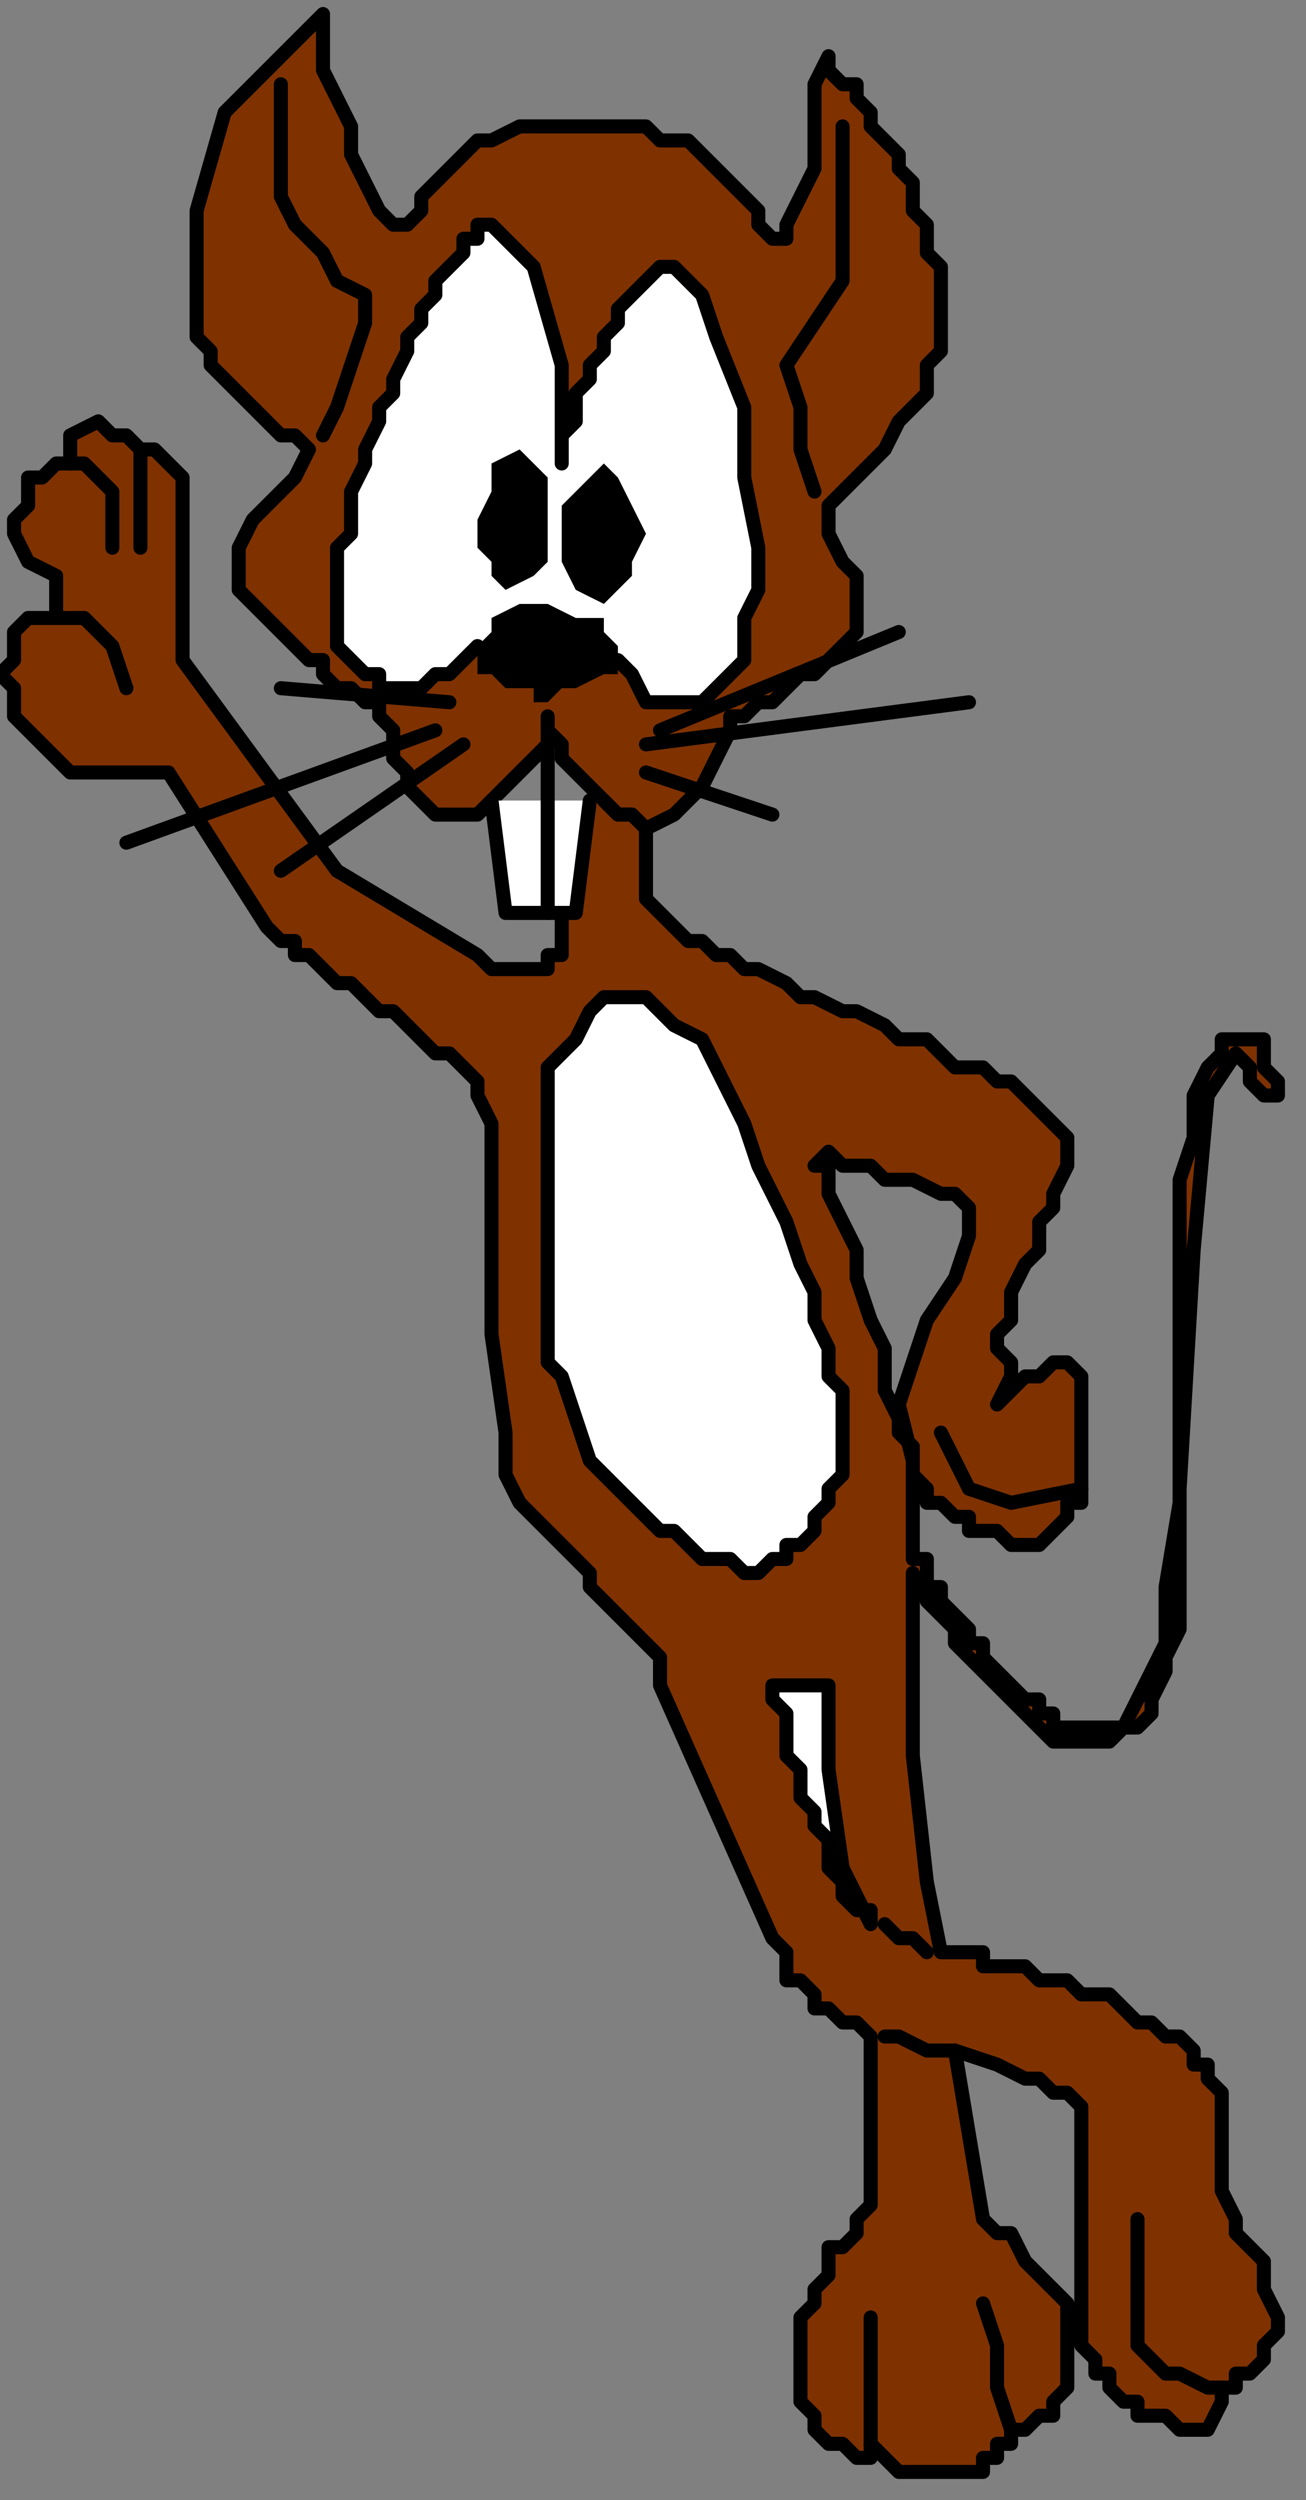 <?xml version="1.0" encoding="UTF-8" standalone="no"?>
<svg
   xmlns:dc="http://purl.org/dc/elements/1.1/"
   xmlns:cc="http://creativecommons.org/ns#"
   xmlns:rdf="http://www.w3.org/1999/02/22-rdf-syntax-ns#"
   xmlns:svg="http://www.w3.org/2000/svg"
   xmlns="http://www.w3.org/2000/svg"
   xmlns:sodipodi="http://sodipodi.sourceforge.net/DTD/sodipodi-0.dtd"
   xmlns:inkscape="http://www.inkscape.org/namespaces/inkscape"
   version="1.0"
   width="24.606mm"
   height="47.096mm"
   id="svg67"
   sodipodi:docname="CMOUS006.WMF">
  <rect width="100%" height="100%" fill="#808080" stroke="none"/>
  <sodipodi:namedview
     pagecolor="#ffffff"
     bordercolor="#666666"
     borderopacity="1"
     objecttolerance="10"
     gridtolerance="10"
     guidetolerance="10"
     inkscape:pageopacity="0"
     inkscape:pageshadow="2"
     inkscape:window-width="640"
     inkscape:window-height="480"
     id="namedview69" />
  <defs
     id="defs3">
    <pattern
       id="WMFhbasepattern"
       patternUnits="userSpaceOnUse"
       width="6"
       height="6"
       x="0"
       y="0" />
  </defs>
  <path
     style="fill:none;stroke:none;"
     d="  M 0,0   L 92,0   L 92,177   L 0,177   z "
     id="path5" />
  <path
     style="fill:#7f3200;fill-rule:evenodd;fill-opacity:1;stroke:#000000;stroke-width:1px;stroke-linecap:round;stroke-linejoin:round;stroke-miterlimit:4;stroke-dasharray:none;stroke-opacity:1;"
     d="  M 39,51   L 39,52   L 39,53   L 38,54   L 37,55   L 36,56   L 35,57   L 34,58   L 33,58   L 32,58   L 32,58   L 32,58   L 31,58   L 30,57   L 29,56   L 29,55   L 28,54   L 28,53   L 28,52   L 28,52   L 28,52   L 27,51   L 27,51   L 27,50   L 26,50   L 25,49   L 24,49   L 23,48   L 23,47   L 22,47   L 21,46   L 20,45   L 19,44   L 18,43   L 18,43   L 17,42   L 17,41   L 17,41   L 17,41   L 17,39   L 18,37   L 19,36   L 20,35   L 21,34   L 22,32   L 22,32   L 21,31   L 20,31   L 19,30   L 18,29   L 17,28   L 16,27   L 15,26   L 15,25   L 14,24   L 14,23   L 14,21   L 14,21   L 14,15   L 16,8   L 23,1   L 23,1   L 23,3   L 23,5   L 24,7   L 25,9   L 25,11   L 26,13   L 27,15   L 28,16   L 29,16   L 29,16   L 30,15   L 30,14   L 31,13   L 32,12   L 33,11   L 34,10   L 35,10   L 37,9   L 39,9   L 41,9   L 41,9   L 44,9   L 46,9   L 47,10   L 49,10   L 50,11   L 51,12   L 52,13   L 53,14   L 54,15   L 54,16   L 55,17   L 55,17   L 56,17   L 56,16   L 57,14   L 58,12   L 58,10   L 58,8   L 58,6   L 59,4   L 59,4   L 59,5   L 60,6   L 61,6   L 61,7   L 62,8   L 62,9   L 63,10   L 64,11   L 64,12   L 65,13   L 65,14   L 65,15   L 66,16   L 66,17   L 66,18   L 67,19   L 67,20   L 67,21   L 67,22   L 67,23   L 67,24   L 67,24   L 67,25   L 66,26   L 66,28   L 65,29   L 64,30   L 63,32   L 62,33   L 61,34   L 60,35   L 59,36   L 59,36   L 59,36   L 59,38   L 60,40   L 61,41   L 61,43   L 61,44   L 61,44   L 61,45   L 60,46   L 60,46   L 59,47   L 58,48   L 57,48   L 56,49   L 56,49   L 55,50   L 54,50   L 53,51   L 52,51   L 52,52   L 52,52   L 52,52   L 51,54   L 50,56   L 48,58   L 46,59   L 46,59   L 46,59   L 45,58   L 44,58   L 43,57   L 43,57   L 42,56   L 41,55   L 41,55   L 40,54   L 40,53   L 39,52   L 39,51   L 39,51  z "
     id="path7" />
  <path
     style="fill:none;stroke:#000000;stroke-width:1px;stroke-linecap:round;stroke-linejoin:round;stroke-miterlimit:4;stroke-dasharray:none;stroke-opacity:1;"
     d="  M 20,6   L 20,9   L 20,11   L 20,14   L 21,16   L 23,18   L 24,20   L 26,21   L 26,21   L 26,23   L 25,26   L 24,29   L 23,31  "
     id="path9" />
  <path
     style="fill:none;stroke:#000000;stroke-width:1px;stroke-linecap:round;stroke-linejoin:round;stroke-miterlimit:4;stroke-dasharray:none;stroke-opacity:1;"
     d="  M 60,9   L 60,14   L 60,20   L 56,26   L 56,26   L 57,29   L 57,32   L 58,35  "
     id="path11" />
  <path
     style="fill:#7f3200;fill-rule:evenodd;fill-opacity:1;stroke:none;"
     d="  M 40,58   L 40,66   L 40,67   L 40,68   L 39,68   L 39,69   L 38,69   L 37,69   L 36,69   L 36,69   L 35,69   L 34,68   L 34,68   L 24,62   L 13,47   L 13,34   L 12,33   L 11,32   L 10,32   L 10,32   L 10,32   L 9,31   L 8,31   L 7,30   L 7,30   L 5,31   L 5,32   L 5,33   L 5,33   L 4,33   L 3,34   L 2,34   L 2,35   L 2,36   L 1,37   L 1,37   L 1,38   L 2,40   L 4,41   L 4,41   L 4,44   L 3,44   L 2,44   L 1,45   L 1,46   L 1,47   L 0,48   L 1,49   L 1,50   L 1,51   L 2,52   L 2,52   L 3,53   L 4,54   L 5,55   L 6,55   L 7,55   L 8,55   L 10,55   L 11,55   L 12,55   L 12,55   L 19,66   L 19,66   L 19,66   L 19,66   L 20,67   L 21,67   L 21,68   L 22,68   L 23,69   L 24,70   L 25,70   L 26,71   L 27,72   L 28,72   L 29,73   L 30,74   L 30,74   L 31,75   L 32,75   L 32,75   L 32,75   L 33,76   L 34,77   L 34,78   L 35,80   L 35,81   L 35,82   L 35,82   L 35,86   L 35,95   L 36,102   L 36,102   L 36,104   L 36,105   L 37,107   L 38,108   L 39,109   L 40,110   L 41,111   L 42,112   L 42,113   L 42,113   L 43,114   L 44,115   L 45,116   L 45,116   L 46,117   L 47,118   L 47,119   L 47,120   L 47,120   L 55,138   L 56,139   L 56,141   L 57,141   L 58,142   L 58,143   L 59,143   L 60,144   L 61,144   L 61,144   L 62,145   L 62,145   L 62,157   L 62,157   L 61,158   L 61,159   L 60,160   L 59,160   L 59,162   L 58,163   L 58,164   L 57,165   L 57,166   L 57,167   L 57,168   L 57,168   L 57,170   L 57,171   L 58,172   L 58,173   L 59,174   L 60,174   L 61,175   L 61,175   L 62,175   L 62,174   L 62,174   L 63,175   L 64,176   L 65,176   L 66,176   L 67,176   L 67,176   L 68,176   L 69,176   L 70,176   L 70,175   L 71,175   L 71,174   L 72,174   L 72,173   L 72,173   L 72,173   L 73,173   L 74,172   L 75,172   L 75,171   L 76,170   L 76,169   L 76,168   L 76,167   L 76,166   L 76,166   L 76,165   L 76,164   L 75,163   L 74,162   L 73,161   L 72,159   L 71,159   L 70,158   L 70,158   L 68,146   L 71,147   L 73,148   L 74,148   L 75,149   L 76,149   L 77,150   L 77,150   L 77,151   L 77,151   L 77,166   L 77,167   L 77,167   L 78,168   L 78,169   L 79,169   L 79,170   L 80,171   L 81,171   L 81,172   L 82,172   L 83,172   L 83,172   L 84,173   L 84,173   L 85,173   L 85,173   L 85,173   L 86,173   L 87,171   L 87,170   L 87,170   L 88,170   L 88,169   L 89,169   L 90,168   L 90,167   L 91,166   L 91,165   L 91,165   L 90,163   L 90,161   L 89,160   L 89,160   L 88,159   L 88,158   L 87,156   L 87,151   L 87,151   L 87,150   L 87,149   L 86,148   L 86,147   L 85,147   L 85,146   L 84,145   L 83,145   L 82,144   L 81,144   L 80,143   L 79,142   L 78,142   L 77,142   L 76,141   L 75,141   L 74,141   L 73,140   L 72,140   L 71,140   L 70,140   L 70,139   L 69,139   L 68,139   L 68,139   L 67,139   L 67,139   L 67,139   L 67,139   L 66,134   L 65,125   L 65,117   L 65,112   L 65,112   L 65,113   L 66,113   L 66,114   L 67,115   L 68,116   L 68,117   L 69,118   L 70,119   L 71,120   L 72,121   L 73,122   L 74,123   L 75,124   L 77,124   L 78,124   L 78,124   L 79,124   L 80,123   L 81,123   L 82,122   L 82,121   L 83,119   L 83,118   L 84,116   L 84,115   L 84,113   L 84,111   L 84,110   L 84,109   L 84,108   L 84,106   L 84,106   L 85,89   L 86,78   L 88,75   L 88,75   L 89,76   L 89,77   L 90,78   L 91,78   L 91,78   L 91,78   L 91,78   L 91,77   L 90,76   L 90,74   L 90,74   L 88,74   L 87,74   L 87,75   L 86,76   L 85,78   L 85,81   L 84,84   L 84,87   L 84,91   L 84,94   L 84,98   L 84,101   L 84,104   L 84,107   L 84,107   L 83,113   L 83,117   L 81,121   L 80,123   L 78,123   L 78,123   L 77,123   L 77,123   L 76,123   L 76,123   L 75,123   L 75,122   L 74,122   L 74,121   L 73,121   L 72,120   L 72,120   L 71,119   L 70,118   L 70,117   L 69,117   L 69,116   L 68,115   L 68,115   L 67,114   L 67,113   L 66,113   L 66,112   L 66,111   L 65,111   L 65,111   L 65,111   L 65,108   L 65,105   L 65,103   L 65,103   L 64,102   L 64,101   L 63,99   L 63,96   L 62,94   L 61,91   L 61,89   L 60,87   L 59,85   L 59,83   L 58,83   L 58,83   L 59,82   L 60,83   L 62,83   L 63,84   L 65,84   L 67,85   L 68,85   L 69,86   L 69,86   L 69,88   L 68,91   L 66,94   L 66,94   L 65,97   L 64,100   L 65,104   L 65,104   L 65,105   L 65,105   L 66,106   L 66,107   L 67,107   L 68,108   L 69,108   L 69,109   L 70,109   L 71,109   L 72,110   L 72,110   L 73,110   L 73,110   L 74,110   L 74,110   L 75,109   L 75,109   L 76,108   L 76,107   L 77,107   L 77,106   L 77,106   L 77,104   L 77,102   L 77,99   L 77,99   L 77,98   L 76,97   L 75,97   L 75,97   L 74,98   L 73,98   L 72,99   L 71,100   L 71,100   L 72,98   L 72,97   L 71,96   L 71,96   L 71,96   L 71,95   L 72,94   L 72,92   L 73,90   L 74,89   L 74,87   L 75,86   L 75,85   L 75,85   L 76,83   L 76,81   L 74,79   L 74,79   L 73,78   L 73,78   L 72,77   L 71,77   L 70,76   L 68,76   L 67,75   L 66,74   L 64,74   L 63,73   L 61,72   L 60,72   L 58,71   L 57,71   L 56,70   L 54,69   L 53,69   L 52,68   L 51,68   L 50,67   L 49,67   L 49,67   L 48,66   L 48,66   L 47,65   L 47,65   L 46,64   L 46,63   L 46,63   L 46,62   L 46,62   L 46,61   L 46,60   L 46,60   L 46,59   L 46,59   L 46,59   L 46,59   L 45,58   L 44,58   L 43,57  z "
     id="path13" />
  <path
     style="fill:none;stroke:#000000;stroke-width:1px;stroke-linecap:round;stroke-linejoin:round;stroke-miterlimit:4;stroke-dasharray:none;stroke-opacity:1;"
     d="  M 40,58   L 40,66   L 40,67   L 40,68   L 39,68   L 39,69   L 38,69   L 37,69   L 36,69   L 36,69   L 35,69   L 34,68   L 34,68   L 24,62   L 13,47   L 13,34   L 12,33   L 11,32   L 10,32   L 10,32   L 10,32   L 9,31   L 8,31   L 7,30   L 7,30   L 5,31   L 5,32   L 5,33   L 5,33   L 4,33   L 3,34   L 2,34   L 2,35   L 2,36   L 1,37   L 1,37   L 1,38   L 2,40   L 4,41   L 4,41   L 4,44   L 3,44   L 2,44   L 1,45   L 1,46   L 1,47   L 0,48   L 1,49   L 1,50   L 1,51   L 2,52   L 2,52   L 3,53   L 4,54   L 5,55   L 6,55   L 7,55   L 8,55   L 10,55   L 11,55   L 12,55   L 12,55   L 19,66   L 19,66   L 19,66   L 19,66   L 20,67   L 21,67   L 21,68   L 22,68   L 23,69   L 24,70   L 25,70   L 26,71   L 27,72   L 28,72   L 29,73   L 30,74   L 30,74   L 31,75   L 32,75   L 32,75   L 32,75   L 33,76   L 34,77   L 34,78   L 35,80   L 35,81   L 35,82   L 35,82   L 35,86   L 35,95   L 36,102   L 36,102   L 36,104   L 36,105   L 37,107   L 38,108   L 39,109   L 40,110   L 41,111   L 42,112   L 42,113   L 42,113   L 43,114   L 44,115   L 45,116   L 45,116   L 46,117   L 47,118   L 47,119   L 47,120   L 47,120   L 55,138   L 56,139   L 56,141   L 57,141   L 58,142   L 58,143   L 59,143   L 60,144   L 61,144   L 61,144   L 62,145   L 62,145   L 62,157   L 62,157   L 61,158   L 61,159   L 60,160   L 59,160   L 59,162   L 58,163   L 58,164   L 57,165   L 57,166   L 57,167   L 57,168   L 57,168   L 57,170   L 57,171   L 58,172   L 58,173   L 59,174   L 60,174   L 61,175   L 61,175   L 62,175   L 62,174   L 62,174   L 63,175   L 64,176   L 65,176   L 66,176   L 67,176   L 67,176   L 68,176   L 69,176   L 70,176   L 70,175   L 71,175   L 71,174   L 72,174   L 72,173   L 72,173   L 72,173   L 73,173   L 74,172   L 75,172   L 75,171   L 76,170   L 76,169   L 76,168   L 76,167   L 76,166   L 76,166   L 76,165   L 76,164   L 75,163   L 74,162   L 73,161   L 72,159   L 71,159   L 70,158   L 70,158   L 68,146   L 71,147   L 73,148   L 74,148   L 75,149   L 76,149   L 77,150   L 77,150   L 77,151   L 77,151   L 77,166   L 77,167   L 77,167   L 78,168   L 78,169   L 79,169   L 79,170   L 80,171   L 81,171   L 81,172   L 82,172   L 83,172   L 83,172   L 84,173   L 84,173   L 85,173   L 85,173   L 85,173   L 86,173   L 87,171   L 87,170   L 87,170   L 88,170   L 88,169   L 89,169   L 90,168   L 90,167   L 91,166   L 91,165   L 91,165   L 90,163   L 90,161   L 89,160   L 89,160   L 88,159   L 88,158   L 87,156   L 87,151   L 87,151   L 87,150   L 87,149   L 86,148   L 86,147   L 85,147   L 85,146   L 84,145   L 83,145   L 82,144   L 81,144   L 80,143   L 79,142   L 78,142   L 77,142   L 76,141   L 75,141   L 74,141   L 73,140   L 72,140   L 71,140   L 70,140   L 70,139   L 69,139   L 68,139   L 68,139   L 67,139   L 67,139   L 67,139   L 67,139   L 66,134   L 65,125   L 65,117   L 65,112   L 65,112   L 65,113   L 66,113   L 66,114   L 67,115   L 68,116   L 68,117   L 69,118   L 70,119   L 71,120   L 72,121   L 73,122   L 74,123   L 75,124   L 77,124   L 78,124   L 78,124   L 79,124   L 80,123   L 81,123   L 82,122   L 82,121   L 83,119   L 83,118   L 84,116   L 84,115   L 84,113   L 84,111   L 84,110   L 84,109   L 84,108   L 84,106   L 84,106   L 85,89   L 86,78   L 88,75   L 88,75   L 89,76   L 89,77   L 90,78   L 91,78   L 91,78   L 91,78   L 91,78   L 91,77   L 90,76   L 90,74   L 90,74   L 88,74   L 87,74   L 87,75   L 86,76   L 85,78   L 85,81   L 84,84   L 84,87   L 84,91   L 84,94   L 84,98   L 84,101   L 84,104   L 84,107   L 84,107   L 83,113   L 83,117   L 81,121   L 80,123   L 78,123   L 78,123   L 77,123   L 77,123   L 76,123   L 76,123   L 75,123   L 75,122   L 74,122   L 74,121   L 73,121   L 72,120   L 72,120   L 71,119   L 70,118   L 70,117   L 69,117   L 69,116   L 68,115   L 68,115   L 67,114   L 67,113   L 66,113   L 66,112   L 66,111   L 65,111   L 65,111   L 65,111   L 65,108   L 65,105   L 65,103   L 65,103   L 64,102   L 64,101   L 63,99   L 63,96   L 62,94   L 61,91   L 61,89   L 60,87   L 59,85   L 59,83   L 58,83   L 58,83   L 59,82   L 60,83   L 62,83   L 63,84   L 65,84   L 67,85   L 68,85   L 69,86   L 69,86   L 69,88   L 68,91   L 66,94   L 66,94   L 65,97   L 64,100   L 65,104   L 65,104   L 65,105   L 65,105   L 66,106   L 66,107   L 67,107   L 68,108   L 69,108   L 69,109   L 70,109   L 71,109   L 72,110   L 72,110   L 73,110   L 73,110   L 74,110   L 74,110   L 75,109   L 75,109   L 76,108   L 76,107   L 77,107   L 77,106   L 77,106   L 77,104   L 77,102   L 77,99   L 77,99   L 77,98   L 76,97   L 75,97   L 75,97   L 74,98   L 73,98   L 72,99   L 71,100   L 71,100   L 72,98   L 72,97   L 71,96   L 71,96   L 71,96   L 71,95   L 72,94   L 72,92   L 73,90   L 74,89   L 74,87   L 75,86   L 75,85   L 75,85   L 76,83   L 76,81   L 74,79   L 74,79   L 73,78   L 73,78   L 72,77   L 71,77   L 70,76   L 68,76   L 67,75   L 66,74   L 64,74   L 63,73   L 61,72   L 60,72   L 58,71   L 57,71   L 56,70   L 54,69   L 53,69   L 52,68   L 51,68   L 50,67   L 49,67   L 49,67   L 48,66   L 48,66   L 47,65   L 47,65   L 46,64   L 46,63   L 46,63   L 46,62   L 46,62   L 46,61   L 46,60   L 46,60   L 46,59   L 46,59   L 46,59   L 46,59   L 45,58   L 44,58   L 43,57  "
     id="path15" />
  <path
     style="fill:none;stroke:#000000;stroke-width:1px;stroke-linecap:round;stroke-linejoin:round;stroke-miterlimit:4;stroke-dasharray:none;stroke-opacity:1;"
     d="  M 10,32   L 10,34   L 10,37   L 10,39  "
     id="path17" />
  <path
     style="fill:none;stroke:#000000;stroke-width:1px;stroke-linecap:round;stroke-linejoin:round;stroke-miterlimit:4;stroke-dasharray:none;stroke-opacity:1;"
     d="  M 5,33   L 6,33   L 8,35   L 8,39  "
     id="path19" />
  <path
     style="fill:none;stroke:#000000;stroke-width:1px;stroke-linecap:round;stroke-linejoin:round;stroke-miterlimit:4;stroke-dasharray:none;stroke-opacity:1;"
     d="  M 4,44   L 6,44   L 8,46   L 9,49  "
     id="path21" />
  <path
     style="fill:#ffffff;fill-rule:evenodd;fill-opacity:1;stroke:#000000;stroke-width:1px;stroke-linecap:round;stroke-linejoin:round;stroke-miterlimit:4;stroke-dasharray:none;stroke-opacity:1;"
     d="  M 48,73   L 47,72   L 46,71   L 45,71   L 44,71   L 43,71   L 42,72   L 42,72   L 41,74   L 40,75   L 39,76   L 39,77   L 39,78   L 39,79   L 39,79   L 39,85   L 39,93   L 39,97   L 39,97   L 40,98   L 41,101   L 42,104   L 42,104   L 43,105   L 43,105   L 44,106   L 44,106   L 45,107   L 46,108   L 46,108   L 47,109   L 48,109   L 49,110   L 49,110   L 50,111   L 51,111   L 52,111   L 53,112   L 54,112   L 54,112   L 54,112   L 55,111   L 56,111   L 56,110   L 57,110   L 58,109   L 58,108   L 59,107   L 59,107   L 59,106   L 60,105   L 60,104   L 60,103   L 60,102   L 60,102   L 60,101   L 60,101   L 60,100   L 60,99   L 59,98   L 59,96   L 58,94   L 58,92   L 57,90   L 56,87   L 55,85   L 54,83   L 53,80   L 52,78   L 51,76   L 50,74   L 48,73  z "
     id="path23" />
  <path
     style="fill:#ffffff;fill-rule:evenodd;fill-opacity:1;stroke:#000000;stroke-width:1px;stroke-linecap:round;stroke-linejoin:round;stroke-miterlimit:4;stroke-dasharray:none;stroke-opacity:1;"
     d="  M 55,120   L 59,120   L 59,126   L 60,133   L 62,137   L 62,137   L 62,136   L 61,136   L 60,135   L 60,134   L 59,133   L 59,131   L 58,130   L 58,129   L 57,128   L 57,126   L 56,125   L 56,124   L 56,122   L 55,121   L 55,120  z "
     id="path25" />
  <path
     style="fill:none;stroke:#000000;stroke-width:1px;stroke-linecap:round;stroke-linejoin:round;stroke-miterlimit:4;stroke-dasharray:none;stroke-opacity:1;"
     d="  M 63,137   L 64,138   L 65,138   L 66,139  "
     id="path27" />
  <path
     style="fill:none;stroke:#000000;stroke-width:1px;stroke-linecap:round;stroke-linejoin:round;stroke-miterlimit:4;stroke-dasharray:none;stroke-opacity:1;"
     d="  M 63,145   L 64,145   L 66,146   L 68,146  "
     id="path29" />
  <path
     style="fill:none;stroke:#000000;stroke-width:1px;stroke-linecap:round;stroke-linejoin:round;stroke-miterlimit:4;stroke-dasharray:none;stroke-opacity:1;"
     d="  M 62,165   L 62,167   L 62,171   L 62,174  "
     id="path31" />
  <path
     style="fill:none;stroke:#000000;stroke-width:1px;stroke-linecap:round;stroke-linejoin:round;stroke-miterlimit:4;stroke-dasharray:none;stroke-opacity:1;"
     d="  M 70,164   L 71,167   L 71,170   L 72,173  "
     id="path33" />
  <path
     style="fill:none;stroke:#000000;stroke-width:1px;stroke-linecap:round;stroke-linejoin:round;stroke-miterlimit:4;stroke-dasharray:none;stroke-opacity:1;"
     d="  M 81,158   L 81,165   L 81,166   L 81,167   L 82,168   L 83,169   L 84,169   L 86,170   L 87,170  "
     id="path35" />
  <path
     style="fill:none;stroke:#000000;stroke-width:1px;stroke-linecap:round;stroke-linejoin:round;stroke-miterlimit:4;stroke-dasharray:none;stroke-opacity:1;"
     d="  M 67,102   L 68,104   L 69,106   L 72,107   L 77,106  "
     id="path37" />
  <path
     style="fill:none;stroke:#000000;stroke-width:1px;stroke-linecap:round;stroke-linejoin:round;stroke-miterlimit:4;stroke-dasharray:none;stroke-opacity:1;"
     d="  M 47,52   L 64,45  "
     id="path39" />
  <path
     style="fill:none;stroke:#000000;stroke-width:1px;stroke-linecap:round;stroke-linejoin:round;stroke-miterlimit:4;stroke-dasharray:none;stroke-opacity:1;"
     d="  M 46,53   L 69,50  "
     id="path41" />
  <path
     style="fill:none;stroke:#000000;stroke-width:1px;stroke-linecap:round;stroke-linejoin:round;stroke-miterlimit:4;stroke-dasharray:none;stroke-opacity:1;"
     d="  M 46,55   L 55,58  "
     id="path43" />
  <path
     style="fill:none;stroke:#000000;stroke-width:1px;stroke-linecap:round;stroke-linejoin:round;stroke-miterlimit:4;stroke-dasharray:none;stroke-opacity:1;"
     d="  M 32,50   L 20,49  "
     id="path45" />
  <path
     style="fill:none;stroke:#000000;stroke-width:1px;stroke-linecap:round;stroke-linejoin:round;stroke-miterlimit:4;stroke-dasharray:none;stroke-opacity:1;"
     d="  M 31,52   L 9,60  "
     id="path47" />
  <path
     style="fill:none;stroke:#000000;stroke-width:1px;stroke-linecap:round;stroke-linejoin:round;stroke-miterlimit:4;stroke-dasharray:none;stroke-opacity:1;"
     d="  M 33,53   L 20,62  "
     id="path49" />
  <path
     style="fill:#ffffff;fill-rule:evenodd;fill-opacity:1;stroke:none;"
     d="  M 44,47   L 45,48   L 46,50   L 48,50   L 48,50   L 49,50   L 50,50   L 51,49   L 51,49   L 52,48   L 53,47   L 53,45   L 53,44   L 54,42   L 54,40   L 54,39   L 54,39   L 53,34   L 53,29   L 51,24   L 50,21   L 48,19   L 48,19   L 47,19   L 46,20   L 46,20   L 45,21   L 44,22   L 44,23   L 43,24   L 43,25   L 42,26   L 42,27   L 41,28   L 41,29   L 41,30   L 40,31   L 40,32   L 40,33   L 40,33   L 40,26   L 38,19   L 35,16   L 35,16   L 35,16   L 34,16   L 34,17   L 33,17   L 33,18   L 32,19   L 31,20   L 31,21   L 30,22   L 30,23   L 29,24   L 29,25   L 28,27   L 28,28   L 27,29   L 27,30   L 26,32   L 26,33   L 25,35   L 25,36   L 25,37   L 25,38   L 24,39   L 24,41   L 24,42   L 24,42   L 24,43   L 24,43   L 24,45   L 24,46   L 25,47   L 25,47   L 26,48   L 27,48   L 27,49   L 28,49   L 29,49   L 30,49   L 31,48   L 32,48   L 33,47   L 34,46  z "
     id="path51" />
  <path
     style="fill:none;stroke:#000000;stroke-width:1px;stroke-linecap:round;stroke-linejoin:round;stroke-miterlimit:4;stroke-dasharray:none;stroke-opacity:1;"
     d="  M 44,47   L 45,48   L 46,50   L 48,50   L 48,50   L 49,50   L 50,50   L 51,49   L 51,49   L 52,48   L 53,47   L 53,45   L 53,44   L 54,42   L 54,40   L 54,39   L 54,39   L 53,34   L 53,29   L 51,24   L 50,21   L 48,19   L 48,19   L 47,19   L 46,20   L 46,20   L 45,21   L 44,22   L 44,23   L 43,24   L 43,25   L 42,26   L 42,27   L 41,28   L 41,29   L 41,30   L 40,31   L 40,32   L 40,33   L 40,33   L 40,26   L 38,19   L 35,16   L 35,16   L 35,16   L 34,16   L 34,17   L 33,17   L 33,18   L 32,19   L 31,20   L 31,21   L 30,22   L 30,23   L 29,24   L 29,25   L 28,27   L 28,28   L 27,29   L 27,30   L 26,32   L 26,33   L 25,35   L 25,36   L 25,37   L 25,38   L 24,39   L 24,41   L 24,42   L 24,42   L 24,43   L 24,43   L 24,45   L 24,46   L 25,47   L 25,47   L 26,48   L 27,48   L 27,49   L 28,49   L 29,49   L 30,49   L 31,48   L 32,48   L 33,47   L 34,46  "
     id="path53" />
  <path
     style="fill:#000000;fill-rule:evenodd;fill-opacity:1;stroke:none;"
     d="  M 43,43   L 44,42   L 45,41   L 45,40   L 46,38   L 46,38   L 45,36   L 44,34   L 43,33   L 43,33   L 42,34   L 41,35   L 40,36   L 40,38   L 40,38   L 40,40   L 41,42   L 43,43  z "
     id="path55" />
  <path
     style="fill:#000000;fill-rule:evenodd;fill-opacity:1;stroke:none;"
     d="  M 38,50   L 38,49   L 36,49   L 35,48   L 35,48   L 34,48   L 34,46   L 35,45   L 35,45   L 35,44   L 37,43   L 39,43   L 39,43   L 41,44   L 43,44   L 43,45   L 43,45   L 44,46   L 44,48   L 43,48   L 43,48   L 41,49   L 40,49   L 39,50  z "
     id="path57" />
  <path
     style="fill:#000000;fill-rule:evenodd;fill-opacity:1;stroke:none;"
     d="  M 36,42   L 35,41   L 35,40   L 34,39   L 34,37   L 34,37   L 35,35   L 35,33   L 37,32   L 37,32   L 38,33   L 39,34   L 39,35   L 39,37   L 39,37   L 39,40   L 38,41   L 36,42  z "
     id="path59" />
  <path
     style="fill:#ffffff;fill-rule:evenodd;fill-opacity:1;stroke:none;"
     d="  M 42,57   L 41,65   L 36,65   L 35,57  z "
     id="path61" />
  <path
     style="fill:none;stroke:#000000;stroke-width:1px;stroke-linecap:round;stroke-linejoin:round;stroke-miterlimit:4;stroke-dasharray:none;stroke-opacity:1;"
     d="  M 42,57   L 41,65   L 36,65   L 35,57  "
     id="path63" />
  <path
     style="fill:none;stroke:#000000;stroke-width:1px;stroke-linecap:round;stroke-linejoin:round;stroke-miterlimit:4;stroke-dasharray:none;stroke-opacity:1;"
     d="  M 39,52   L 39,65  "
     id="path65" />
</svg>
